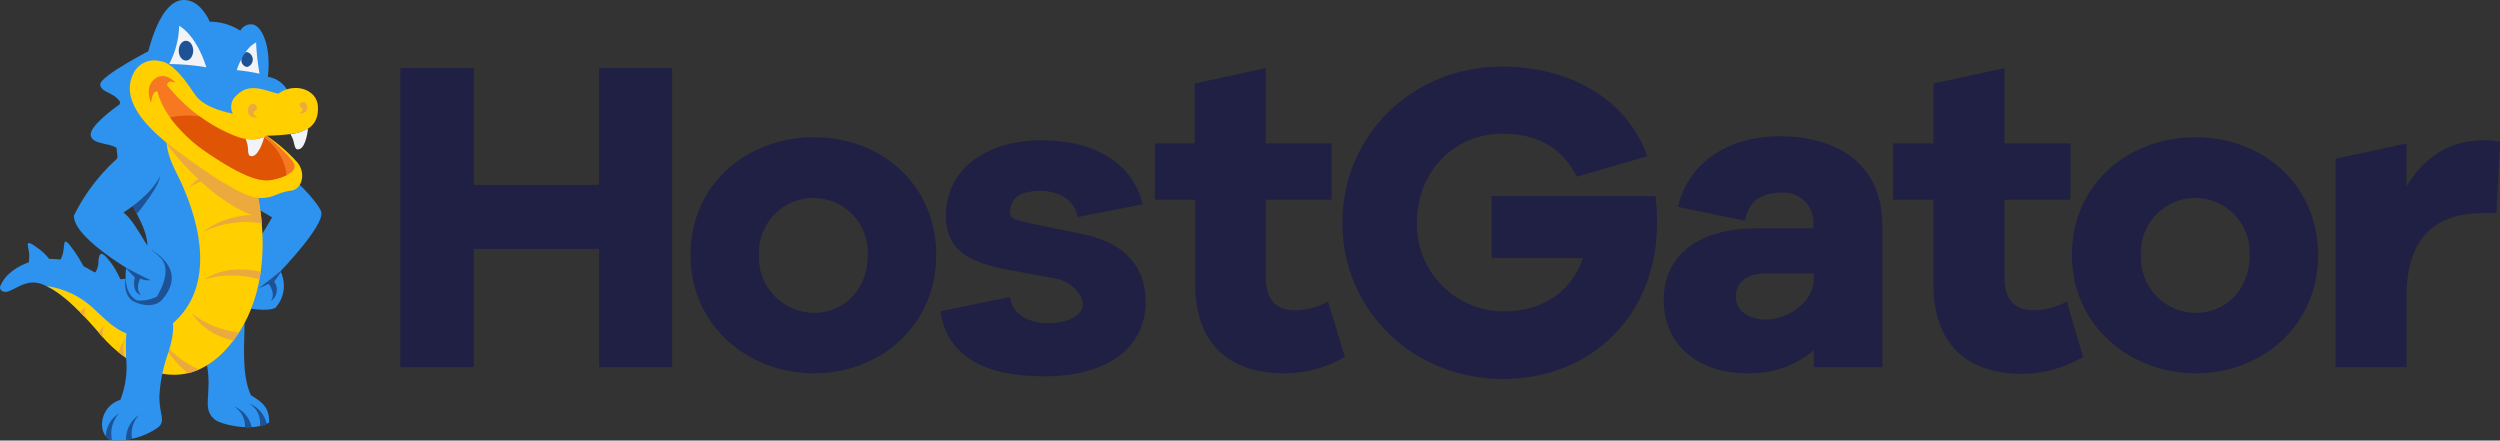 <svg width="227" height="40" viewBox="0 0 227 40" fill="none" xmlns="http://www.w3.org/2000/svg">
<rect x="0" y="0" width="227" height="40" fill="#333333" stroke="none"/>
<g clip-path="url(#clip0_83_1193)">
<path fill-rule="evenodd" clip-rule="evenodd" d="M22.198 29.289C21.054 30.386 19.91 31.882 18.766 32.979C19.318 35.838 18.24 37.098 19.535 38.123C20.003 38.493 22.847 39.279 24.439 38.368C24.475 36.884 23.655 36.443 22.783 35.885C21.9 34.003 22.217 31.143 22.199 29.289" fill="#2E93EE"/>
<path fill-rule="evenodd" clip-rule="evenodd" d="M22.853 38.783C22.763 38.359 22.568 37.965 22.287 37.637C22.005 37.308 21.646 37.056 21.242 36.902C21.563 37.096 21.826 37.373 22.003 37.705C22.18 38.037 22.264 38.41 22.246 38.786C22.449 38.792 22.651 38.792 22.853 38.783Z" fill="#1D5297"/>
<path fill-rule="evenodd" clip-rule="evenodd" d="M24.219 38.479C24.125 38.062 23.93 37.675 23.65 37.352C23.37 37.03 23.015 36.781 22.616 36.63C22.964 36.836 23.243 37.141 23.419 37.507C23.594 37.872 23.657 38.281 23.6 38.683C23.813 38.636 24.02 38.568 24.219 38.479Z" fill="#1D5297"/>
<path fill-rule="evenodd" clip-rule="evenodd" d="M20.859 14.479C20.27 15.329 20.006 17.118 24.706 19.735C23.92 21.119 23.052 22.454 22.107 23.734C21.486 24.352 21.087 26 21.711 26.825C22.027 27.262 22.39 27.663 22.792 28.02C22.792 28.02 24.352 28.309 25.017 27.938C25.415 27.496 25.671 26.944 25.75 26.354C25.83 25.764 25.73 25.163 25.464 24.631C25.464 24.631 29.426 20.519 29.176 19.282C28.926 18.046 22.73 11.78 20.859 14.479Z" fill="#2E93EE"/>
<path fill-rule="evenodd" clip-rule="evenodd" d="M25.465 24.63C25.465 24.63 23.86 25.944 23.456 26.169C23.78 26.069 24.093 25.935 24.389 25.769C24.389 25.769 25.101 26.631 24.579 27.359C24.721 27.265 24.843 27.143 24.937 27C25.03 26.857 25.094 26.697 25.123 26.529C25.153 26.36 25.148 26.188 25.109 26.021C25.07 25.855 24.997 25.699 24.896 25.561C25.111 25.292 25.308 25.009 25.484 24.712L25.465 24.63Z" fill="#1D5297"/>
<path fill-rule="evenodd" clip-rule="evenodd" d="M8.934 23.869C8.921 24.174 8.825 24.47 8.658 24.725C8.387 25.151 8.23 25.099 8.906 25.465C9.41 25.717 9.953 25.884 10.511 25.959C11.462 26.113 11.24 26.007 10.82 25.129C10.638 24.733 10.421 24.353 10.172 23.995C9.252 22.718 8.969 22.805 8.93 23.871" fill="#2E93EE"/>
<path fill-rule="evenodd" clip-rule="evenodd" d="M5.561 23.429C5.216 24.067 5.745 24.166 6.428 24.403C6.683 24.491 6.946 24.549 7.214 24.577C7.982 24.659 7.783 24.549 7.447 23.933C7.241 23.555 7.014 23.188 6.767 22.836C5.424 20.922 6.066 22.494 5.561 23.428" fill="#2E93EE"/>
<path fill-rule="evenodd" clip-rule="evenodd" d="M2.655 23.142C2.658 23.289 2.653 23.436 2.639 23.581C2.588 24.113 2.528 24.023 3.191 24.081C3.485 24.112 3.782 24.109 4.076 24.072C4.922 23.947 4.613 23.657 4.173 23.167C4.021 22.999 3.854 22.845 3.674 22.707C2.002 21.431 2.632 22.329 2.655 23.142Z" fill="#2E93EE"/>
<path fill-rule="evenodd" clip-rule="evenodd" d="M23.004 20.728C22.978 20.079 22.935 19.427 22.843 18.783C22.578 16.89 23.246 15.071 22.084 13.527C21.12 12.311 19.942 11.283 18.607 10.493C16.727 9.302 14.656 8.324 13.001 6.817C13.239 6.013 13.523 5.224 13.85 4.451C13.85 4.451 9.06 6.898 9.103 7.672C9.143 8.417 10.355 8.351 10.916 9.278C10.897 9.342 10.878 9.406 10.86 9.471C10.313 9.859 8.07 11.506 8.239 12.314C8.407 13.123 9.895 12.961 10.573 13.421C10.599 13.684 10.633 13.946 10.674 14.208C10.509 14.844 10.536 15.514 10.75 16.135C11.007 16.543 11.084 16.488 11.239 16.577C11.379 17.022 11.535 17.462 11.707 17.896C12.126 18.959 12.777 19.937 13.139 21.015C13.401 21.763 13.458 22.568 13.303 23.346C13.214 23.906 12.937 24.418 12.518 24.799C11.975 25.224 11.287 25.417 10.602 25.338C9.633 25.192 8.704 24.846 7.875 24.322C5.647 23.146 2.668 23.182 0.821 24.856C0.479 25.163 0.208 25.542 0.03 25.966C-0.003 26.039 -0.009 26.122 0.012 26.199C0.033 26.277 0.081 26.344 0.147 26.39C0.492 26.66 0.906 26.39 1.217 26.252C1.811 25.983 2.647 25.357 3.858 25.816C5.014 26.346 6.058 27.093 6.933 28.017C7.623 28.709 8.424 29.186 9.064 29.926C9.948 30.899 10.953 31.753 12.056 32.466C15.186 34.748 17.944 34.147 20.453 31.506C22.46 29.395 22.607 27.099 22.9 24.276C23.02 23.098 23.054 21.912 23.004 20.728Z" fill="#2E93EE"/>
<path fill-rule="evenodd" clip-rule="evenodd" d="M4.253 25.974C5.868 26.774 7.581 28.565 9.231 30.507C11.383 33.04 16.765 36.774 21.204 30.907C25.386 25.381 23.417 17.637 23.174 16.755L23.145 16.666C23.007 16.486 19.275 11.771 15.86 11.077C14.949 11.861 14.771 13.242 15.985 15.622C18.026 19.625 19.657 25.464 16.03 29.051C15.489 29.599 14.827 30.013 14.098 30.259C11.519 31.102 10.153 29.552 8.541 28.056C7.362 26.933 5.864 26.205 4.253 25.974Z" fill="#FFCF00"/>
<path fill-rule="evenodd" clip-rule="evenodd" d="M21.703 30.191C20.135 30.013 18.645 29.409 17.395 28.445C18.292 29.736 19.66 30.621 21.204 30.907C21.381 30.672 21.547 30.433 21.703 30.191Z" fill="#ECA93E"/>
<path fill-rule="evenodd" clip-rule="evenodd" d="M14.45 30.548C15.066 31.838 15.953 32.978 17.05 33.892C17.401 33.811 17.743 33.697 18.073 33.551C16.601 32.922 15.343 31.879 14.45 30.548Z" fill="#ECA93E"/>
<path fill-rule="evenodd" clip-rule="evenodd" d="M8.966 30.199C9.055 30.301 9.143 30.404 9.231 30.507C9.271 30.554 9.312 30.602 9.354 30.649C9.268 30.272 9.309 29.876 9.47 29.524C9.287 29.737 9.118 29.962 8.966 30.199Z" fill="#ECA93E"/>
<path fill-rule="evenodd" clip-rule="evenodd" d="M10.756 31.986C10.942 32.136 11.136 32.284 11.338 32.426C11.163 31.878 11.17 31.288 11.358 30.744C11.112 31.134 10.909 31.55 10.756 31.986Z" fill="#ECA93E"/>
<path fill-rule="evenodd" clip-rule="evenodd" d="M7.243 28.343C7.381 28.482 7.519 28.623 7.657 28.767C7.651 28.468 7.684 28.171 7.752 27.881C7.571 28.021 7.4 28.176 7.243 28.343Z" fill="#ECA93E"/>
<path fill-rule="evenodd" clip-rule="evenodd" d="M18.55 25.377C20.184 24.887 21.924 24.884 23.559 25.37C23.602 25.14 23.639 24.91 23.671 24.679C20.39 23.918 18.55 25.377 18.55 25.377Z" fill="#ECA93E"/>
<path fill-rule="evenodd" clip-rule="evenodd" d="M23.771 20.294C23.748 20.017 23.72 19.748 23.689 19.493C20.213 19.409 18.422 21.084 18.422 21.084C20.073 20.249 21.95 19.972 23.771 20.294Z" fill="#ECA93E"/>
<path fill-rule="evenodd" clip-rule="evenodd" d="M22.395 15.78C22.257 15.627 22.108 15.46 21.942 15.282C18.247 15.282 17.251 16.983 17.251 16.983C18.788 16.028 20.595 15.605 22.395 15.78Z" fill="#ECA93E"/>
<path fill-rule="evenodd" clip-rule="evenodd" d="M23.718 19.767C23.629 18.94 23.493 18.119 23.309 17.308C23.22 17.255 23.131 17.201 23.045 17.145C21.864 16.384 16.677 13.262 15.153 12.367C15.121 12.597 15.115 12.829 15.136 13.059C16.754 15.259 20.337 19.007 23.718 19.767Z" fill="#ECA93E"/>
<path fill-rule="evenodd" clip-rule="evenodd" d="M11.95 28.715C12.186 28.372 12.508 28.097 12.883 27.918C13.259 27.739 13.675 27.663 14.089 27.697C16.465 28.004 15.714 30.789 15.143 32.43C14.748 33.611 14.521 34.842 14.47 36.087C14.475 37.706 15.091 38.193 14.332 38.826C13.119 39.668 11.657 40.072 10.185 39.972C8.866 39.676 8.83 36.987 10.932 36.3C11.416 35.069 11.591 33.737 11.445 32.421C11.414 31.515 11.334 29.61 11.946 28.715" fill="#2E93EE"/>
<path fill-rule="evenodd" clip-rule="evenodd" d="M11.443 39.946C11.63 39.92 11.816 39.885 11.999 39.844C11.918 39.455 11.935 39.052 12.05 38.671C12.165 38.291 12.372 37.945 12.654 37.666C12.27 37.906 11.956 38.243 11.743 38.643C11.531 39.044 11.427 39.493 11.443 39.946Z" fill="#1D5297"/>
<path fill-rule="evenodd" clip-rule="evenodd" d="M10.167 39.965C10.072 39.539 10.08 39.097 10.191 38.675C10.301 38.253 10.512 37.864 10.804 37.54C10.445 37.758 10.147 38.063 9.938 38.428C9.73 38.792 9.616 39.204 9.61 39.624C9.756 39.793 9.95 39.912 10.167 39.965Z" fill="#1D5297"/>
<path fill-rule="evenodd" clip-rule="evenodd" d="M11.39 25.312C11.39 25.312 11.114 26.87 12.182 27.393C13.084 27.835 14.191 27.848 14.745 27.189C15.51 26.279 16.644 24.4 13.572 22.57C11.677 21.441 11.579 25.28 11.579 25.28L11.39 25.312Z" fill="#1D5297"/>
<path fill-rule="evenodd" clip-rule="evenodd" d="M11.652 17.839C12.053 18.698 12.411 19.364 12.431 19.423C12.431 19.423 14.91 16.381 14.448 15.877C13.937 15.322 12.04 17.168 11.652 17.839Z" fill="#1D5297"/>
<path fill-rule="evenodd" clip-rule="evenodd" d="M14.064 13.387C16.723 15.928 11.201 19.299 11.201 19.299C11.802 19.676 12.562 20.959 13.132 21.903C13.703 22.847 13.924 22.687 14.62 23.471C15.316 24.256 13.331 25.42 13.331 25.42C13.331 25.42 6.687 21.862 6.708 19.582C7.504 17.963 8.552 16.481 9.813 15.191C10.591 14.401 12.793 12.172 14.064 13.387Z" fill="#2E93EE"/>
<path fill-rule="evenodd" clip-rule="evenodd" d="M11.486 24.151C11.486 24.151 10.989 26.576 12.451 27.282C13.068 27.329 13.685 27.208 14.239 26.931C14.239 26.931 15.738 24.649 14.62 23.474C13.501 22.298 11.486 24.151 11.486 24.151Z" fill="#2E93EE"/>
<path fill-rule="evenodd" clip-rule="evenodd" d="M11.454 24.323C11.454 24.323 13.376 25.345 13.71 25.438C13.375 25.482 13.036 25.431 12.728 25.292C12.728 25.292 12.233 26.22 12.803 26.798C12.803 26.798 11.92 26.642 12.237 25.183L11.435 24.362L11.454 24.323Z" fill="#1D5297"/>
<path fill-rule="evenodd" clip-rule="evenodd" d="M13.177 5.944C13.177 5.944 14.177 0.102 16.624 -1.62607e-05C18.232 -0.069 19.042 1.966 19.042 1.966C20.027 1.968 20.992 2.252 21.822 2.784C21.936 2.57 22.117 2.401 22.337 2.302C22.557 2.203 22.804 2.181 23.039 2.239C23.806 2.497 24.632 4.191 24.327 6.975C24.69 7.029 25.036 7.164 25.339 7.371C25.642 7.577 25.895 7.849 26.08 8.166C25.982 8.306 25.857 8.425 25.713 8.516C25.569 8.607 25.408 8.669 25.24 8.697C24.733 8.74 22.549 7.951 21.953 8.468C21.66 8.67 21.43 8.951 21.291 9.279C21.153 9.607 21.111 9.968 21.17 10.32C21.17 10.32 18.767 10.09 17.68 8.729C16.593 7.368 15.682 4.724 13.177 5.944Z" fill="#2E93EE"/>
<path d="M21.497 6.366C21.497 6.366 22.098 4.405 23.253 3.856C23.293 4.807 23.396 5.754 23.564 6.691C22.882 6.542 22.192 6.433 21.497 6.366Z" fill="#F1F3F6"/>
<path d="M16.27 2.345C16.27 2.345 17.757 3.051 18.738 6.109C17.625 5.921 16.498 5.822 15.368 5.811C15.929 4.74 16.237 3.554 16.27 2.345Z" fill="#F1F3F6"/>
<path fill-rule="evenodd" clip-rule="evenodd" d="M16.885 3.701C17.248 3.701 17.542 4.102 17.542 4.6C17.542 5.098 17.248 5.499 16.885 5.499C16.523 5.499 16.229 5.098 16.229 4.6C16.229 4.102 16.523 3.701 16.885 3.701Z" fill="#1D5297"/>
<path fill-rule="evenodd" clip-rule="evenodd" d="M22.436 6.084C22.584 6.044 22.716 5.955 22.809 5.833C22.903 5.71 22.953 5.56 22.953 5.405C22.953 5.251 22.903 5.101 22.809 4.978C22.716 4.855 22.584 4.767 22.436 4.727C22.381 4.728 22.327 4.74 22.277 4.763C22.122 4.936 22.001 5.137 21.922 5.356C21.922 5.373 21.918 5.388 21.918 5.405C21.9 5.563 21.944 5.723 22.04 5.849C22.137 5.976 22.279 6.06 22.436 6.084Z" fill="#1D5297"/>
<path fill-rule="evenodd" clip-rule="evenodd" d="M24.212 12.32C25.071 12.314 25.927 12.246 26.776 12.116C27.424 11.944 29.009 11.675 28.865 9.622C28.758 8.107 26.74 7.44 25.26 8.507C24.049 8.24 22.707 7.441 21.493 8.641C21.252 8.835 21.084 9.106 21.017 9.409C20.951 9.712 20.989 10.029 21.126 10.307C21.126 10.307 18.61 9.905 17.74 8.635C16.87 7.364 15.746 5.665 14.512 5.545C14.055 5.43 13.572 5.473 13.141 5.666C12.711 5.86 12.358 6.192 12.139 6.611C11.506 7.834 11.19 10.046 15.873 13.543C20.557 17.04 22.624 17.983 23.643 17.981C24.946 17.981 25.023 17.497 26.523 17.29C27.288 17.183 27.868 15.894 27.029 14.78C26.195 13.847 25.249 13.02 24.212 12.32Z" fill="#FFCF00"/>
<path fill-rule="evenodd" clip-rule="evenodd" d="M15.922 7.489C15.922 7.489 14.909 6.329 13.928 7.269C13.116 8.048 13.721 9.355 13.721 9.355C13.721 9.355 13.779 8.228 14.306 8.304C14.306 8.304 14.749 11.112 18.896 13.919C23.042 16.726 24.197 16.477 25.099 16.239C26 16.002 27.03 15.548 26.681 14.828C26.332 14.108 24.213 12.318 24.213 12.318C24.213 12.318 23.264 13.024 21.459 12.396C18.987 11.42 16.815 9.808 15.161 7.723C15.161 7.723 15.245 7.198 15.86 7.492" fill="#F67922"/>
<path fill-rule="evenodd" clip-rule="evenodd" d="M20.033 11.164C20.061 11.178 20.091 11.192 20.122 11.206L20.033 11.164Z" fill="#C56428"/>
<path fill-rule="evenodd" clip-rule="evenodd" d="M23.95 12.459C23.142 12.751 22.254 12.73 21.461 12.399C20.281 11.945 19.167 11.335 18.149 10.583C17.251 10.435 16.332 10.463 15.444 10.664C16.391 11.947 17.561 13.05 18.897 13.919C23.043 16.727 24.198 16.478 25.1 16.24C25.415 16.162 25.722 16.053 26.017 15.916C25.94 15.225 25.716 14.559 25.36 13.962C25.003 13.366 24.522 12.853 23.95 12.459Z" fill="#E05406"/>
<path fill-rule="evenodd" clip-rule="evenodd" d="M22.854 9.462C23.275 9.327 23.599 9.89 23.044 10.136C22.965 10.343 23.091 10.569 23.432 10.65C22.354 10.87 22.311 9.656 22.854 9.462Z" fill="#ECA93E"/>
<path fill-rule="evenodd" clip-rule="evenodd" d="M27.613 9.289C27.268 9.178 26.998 9.643 27.456 9.843C27.52 10.014 27.417 10.201 27.135 10.267C28.025 10.448 28.06 9.446 27.613 9.286" fill="#ECA93E"/>
<path fill-rule="evenodd" clip-rule="evenodd" d="M22.727 14.166C23.402 14.363 23.875 12.887 24.005 12.431C23.468 12.655 22.878 12.716 22.307 12.607C22.366 12.78 22.422 12.953 22.458 13.084C22.569 13.492 22.458 14.087 22.727 14.166Z" fill="#F1F3F6"/>
<path fill-rule="evenodd" clip-rule="evenodd" d="M26.778 12.116C26.647 12.147 26.514 12.171 26.38 12.186C26.449 12.313 26.51 12.436 26.555 12.536C26.731 12.92 26.719 13.526 26.997 13.56C27.682 13.645 27.913 12.172 27.972 11.672C27.6 11.881 27.197 12.031 26.778 12.116Z" fill="#F1F3F6"/>
<path d="M91.689 26.969C91.965 28.689 93.544 29.34 95.261 29.34C96.977 29.34 98.275 28.596 98.322 27.713C98.369 26.83 97.348 25.574 95.864 25.292L91.781 24.548C88.024 23.851 85.89 22.781 85.89 19.573C85.89 15.435 89.462 12.738 94.564 12.738C99.667 12.738 102.912 15.017 103.749 18.547L97.858 19.71C97.672 18.454 96.467 17.338 94.472 17.338C92.478 17.338 91.875 18.082 91.735 18.919C91.596 19.756 91.873 19.942 93.73 20.314L98.461 21.29C102.265 22.081 104.027 24.402 104.027 27.381C104.027 31.845 100.177 34.17 94.843 34.17C89.508 34.17 86.029 32.45 85.38 28.265L91.689 26.969Z" fill="#1F2044"/>
<path d="M150.323 17.809C150.42 18.627 150.466 19.45 150.461 20.274C150.461 28.503 144.616 34.409 136.452 34.409C128.288 34.409 121.887 28.175 121.887 20.227C121.887 12.279 128.242 6.045 136.36 6.045C142.391 6.045 147.679 8.881 149.58 14.182L143.179 16.042C141.602 12.973 139.004 12.136 136.406 12.136C131.999 12.136 128.659 15.623 128.659 20.18C128.632 21.238 128.818 22.291 129.206 23.275C129.593 24.26 130.175 25.156 130.915 25.911C131.655 26.666 132.539 27.264 133.515 27.669C134.49 28.075 135.537 28.279 136.593 28.271C140.164 28.271 142.716 26.411 143.736 23.435H135.432V17.809H150.323Z" fill="#1F2044"/>
<path d="M61.028 33.339H54.394V22.599H43.029V33.339H36.35V6.185H43.029V16.786H54.394V6.185H61.028V33.339Z" fill="#1F2044"/>
<path d="M85.009 23.156C85.009 29.573 79.904 33.897 73.923 33.897C67.941 33.897 62.697 29.573 62.697 23.156C62.697 16.739 67.802 12.462 73.923 12.462C80.043 12.462 85.009 16.786 85.009 23.156ZM78.793 23.156C78.824 22.487 78.719 21.818 78.484 21.191C78.25 20.563 77.891 19.99 77.429 19.506C76.967 19.021 76.412 18.635 75.798 18.372C75.183 18.108 74.522 17.973 73.853 17.973C73.185 17.973 72.523 18.108 71.909 18.372C71.294 18.635 70.739 19.021 70.277 19.506C69.816 19.99 69.457 20.563 69.222 21.191C68.988 21.818 68.883 22.487 68.913 23.156C68.883 23.835 68.989 24.513 69.227 25.149C69.465 25.785 69.829 26.366 70.298 26.857C70.766 27.349 71.329 27.74 71.952 28.007C72.575 28.274 73.246 28.412 73.923 28.412C76.564 28.41 78.793 26.362 78.793 23.156Z" fill="#1F2044"/>
<path d="M122.119 32.41C120.443 33.385 118.539 33.898 116.6 33.898C111.544 33.898 108.528 31.154 108.528 25.807V18.135H104.863V13.018H108.481V7.58L114.929 6.185V13.02H120.913V18.138H114.929V25.202C114.929 27.295 115.949 28.176 117.62 28.176C118.657 28.15 119.673 27.88 120.586 27.386L122.119 32.41Z" fill="#1F2044"/>
<path d="M170.918 20.46V33.339H164.702V31.801C163.004 33.228 160.839 33.974 158.625 33.894C154.125 33.894 151.064 31.244 151.064 27.245C151.064 23.245 154.125 20.735 159.506 20.735H164.655V20.322C164.675 19.944 164.616 19.566 164.481 19.213C164.346 18.86 164.138 18.54 163.871 18.272C163.604 18.005 163.285 17.797 162.932 17.662C162.58 17.526 162.204 17.466 161.827 17.486C159.879 17.486 158.765 18.277 158.441 20.045L152.364 18.79C153.244 14.88 156.816 12.369 161.641 12.369C167.3 12.415 170.918 15.252 170.918 20.46ZM164.702 25.296V24.831H160.248C158.625 24.831 157.605 25.668 157.605 26.924C157.605 28.18 158.718 29.016 160.433 29.016C162.148 29.016 164.702 27.573 164.702 25.295L164.702 25.296Z" fill="#1F2044"/>
<path d="M189.148 32.41C187.476 33.401 185.572 33.931 183.629 33.944C178.573 33.944 175.557 31.201 175.557 25.853V18.135H171.892V13.018H175.557V7.58L182.005 6.185V13.02H187.989V18.138H182.005V25.202C182.005 27.295 183.025 28.176 184.696 28.176C185.733 28.15 186.749 27.88 187.662 27.386L189.148 32.41Z" fill="#1F2044"/>
<path d="M210.486 23.156C210.486 29.573 205.381 33.897 199.4 33.897C193.418 33.897 188.128 29.573 188.128 23.156C188.128 16.739 193.233 12.462 199.353 12.462C205.474 12.462 210.486 16.786 210.486 23.156ZM204.27 23.156C204.301 22.487 204.196 21.818 203.961 21.191C203.727 20.563 203.368 19.99 202.906 19.506C202.444 19.021 201.89 18.635 201.275 18.372C200.66 18.108 199.999 17.973 199.33 17.973C198.662 17.973 198 18.108 197.386 18.372C196.771 18.635 196.216 19.021 195.754 19.506C195.293 19.99 194.934 20.563 194.699 21.191C194.465 21.818 194.36 22.487 194.39 23.156C194.36 23.835 194.466 24.513 194.704 25.149C194.942 25.785 195.306 26.366 195.775 26.857C196.243 27.349 196.806 27.74 197.429 28.007C198.052 28.274 198.723 28.412 199.4 28.412C202.044 28.41 204.272 26.362 204.272 23.156H204.27Z" fill="#1F2044"/>
<path d="M227 12.882L226.675 19.345H225.517C221.017 19.345 218.512 21.67 218.512 26.971V33.34H212.064V14.415L218.511 13.02V16.926C219.949 14.506 222.176 12.742 225.516 12.742C226.015 12.721 226.514 12.768 227 12.882Z" fill="#1F2044"/>
</g>
<defs>
<clipPath id="clip0_83_1193">
<rect width="227" height="40" fill="white"/>
</clipPath>
</defs>
</svg>
